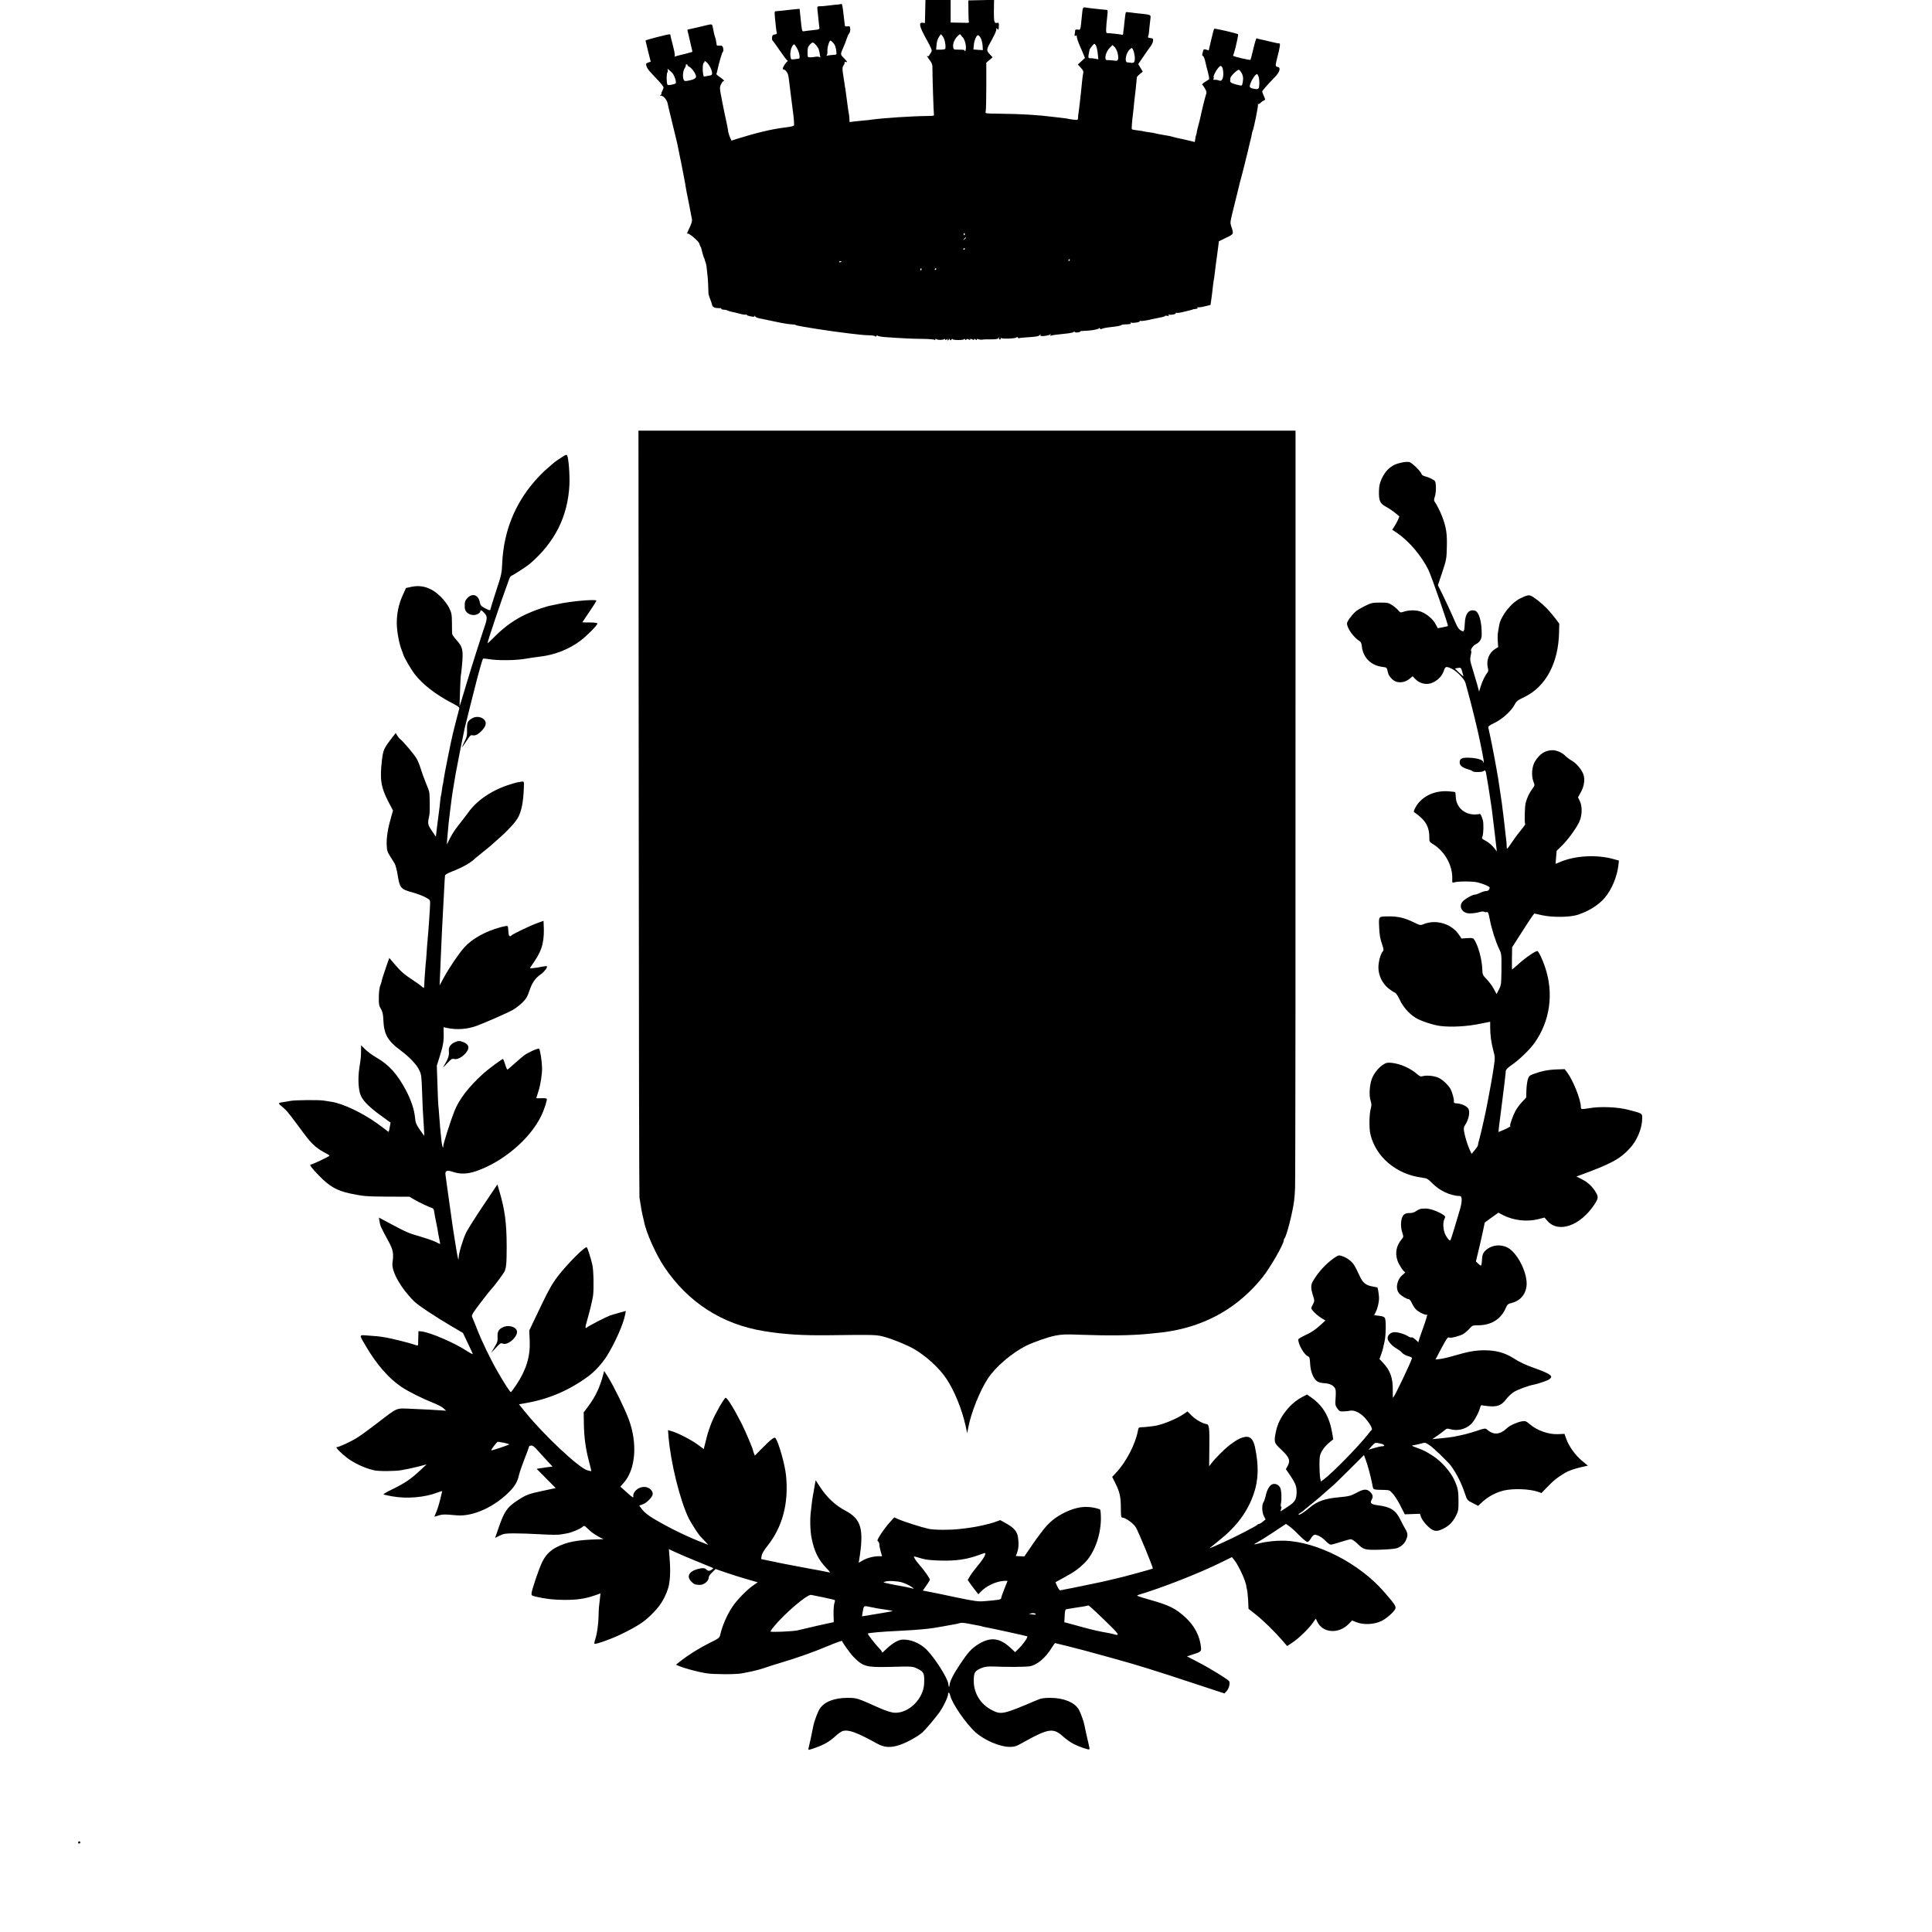 <?xml version="1.0" standalone="no"?>
<!DOCTYPE svg PUBLIC "-//W3C//DTD SVG 20010904//EN"
 "http://www.w3.org/TR/2001/REC-SVG-20010904/DTD/svg10.dtd">
<svg version="1.0" xmlns="http://www.w3.org/2000/svg"
 width="2140pt" height="2140pt" viewBox="0 0 2140 2140"
 preserveAspectRatio="xMidYMid meet">
<g transform="translate(0,2140) scale(0.1,-0.1)"
fill="#000000" stroke="none">
<path d="M10248 21273 l-3 -128 -26 3 c-46 5 -35 -43 41 -180 58 -104 66 -126
57 -142 -7 -10 -17 -27 -23 -37 -6 -10 -14 -16 -17 -12 -19 18 -3 -13 22 -45
20 -25 29 -48 29 -72 -1 -78 13 -516 17 -530 4 -13 -10 -15 -83 -15 -150 -1
-477 -22 -607 -40 -16 -3 -53 -7 -81 -9 -28 -3 -76 -8 -107 -11 l-57 -7 -1 31
c-1 17 -2 34 -3 39 -3 9 -16 100 -20 132 -11 88 -19 148 -22 165 -3 11 -7 36
-9 55 -3 19 -8 49 -10 65 -17 103 -17 116 -1 141 9 13 14 29 11 33 -3 5 5 7
17 4 19 -5 15 2 -20 39 -48 49 -47 38 -2 143 10 22 23 58 30 80 7 22 19 47 27
56 7 9 12 31 11 48 -2 30 -5 32 -30 29 -16 -3 -29 0 -29 6 -1 6 -3 20 -4 31
-2 11 -5 44 -9 74 -10 95 -18 141 -25 137 -3 -2 -40 -7 -81 -10 -41 -4 -84 -9
-95 -11 -11 -2 -37 -4 -57 -4 -36 -1 -37 -2 -34 -33 2 -18 7 -64 11 -103 3
-38 8 -80 10 -92 5 -29 3 -30 -80 -38 -39 -4 -78 -9 -87 -11 -26 -4 -24 -11
-44 180 l-7 68 -66 -6 c-36 -4 -88 -9 -116 -13 -27 -3 -61 -6 -74 -7 -23 0
-23 -1 -17 -75 9 -95 16 -153 21 -168 2 -7 -8 -13 -23 -15 -21 -2 -28 -9 -30
-32 -2 -16 0 -32 5 -35 5 -3 40 -51 77 -106 38 -55 76 -106 84 -112 9 -7 11
-13 5 -13 -11 0 -53 -64 -53 -81 0 -5 6 -9 13 -9 6 0 20 -11 29 -24 18 -24 22
-41 32 -131 4 -27 9 -68 11 -90 3 -22 8 -58 10 -80 2 -22 12 -96 21 -163 9
-70 12 -128 8 -132 -9 -9 -37 -15 -114 -24 -133 -17 -307 -58 -517 -124 l-61
-20 -16 37 c-9 20 -19 54 -22 76 -3 22 -11 67 -19 100 -8 33 -28 131 -45 217
-30 152 -30 159 -14 193 9 19 20 35 25 35 20 0 6 16 -36 45 -24 16 -42 32 -40
35 2 4 6 17 9 31 20 94 55 214 64 217 5 1 6 16 3 35 -6 28 -11 32 -39 31 -18
-1 -32 1 -33 5 -5 41 -11 70 -19 91 -8 23 -11 37 -25 109 -6 34 -10 36 -63 23
-26 -6 -78 -18 -117 -28 -38 -9 -77 -18 -85 -19 -8 -2 -16 -4 -16 -4 -1 -1 5
-27 13 -58 7 -32 16 -69 19 -83 3 -14 10 -42 15 -64 6 -21 9 -39 7 -41 -3 -2
-119 -33 -157 -41 -14 -3 -29 -8 -34 -11 -6 -3 -7 -2 -4 3 3 6 1 30 -4 55 -6
24 -12 51 -14 59 -2 8 -8 35 -15 60 -7 25 -13 51 -13 58 0 6 -5 12 -11 12 -23
0 -266 -63 -266 -69 0 -3 13 -57 29 -120 l29 -114 -28 -10 c-25 -9 -27 -14
-19 -40 4 -16 23 -45 42 -65 19 -21 60 -64 91 -97 31 -33 56 -66 56 -73 0 -7
-7 -26 -15 -42 -9 -17 -12 -30 -8 -30 5 0 1 -5 -7 -10 -13 -9 -13 -10 0 -10
28 0 67 -44 75 -85 5 -22 9 -44 11 -50 24 -100 86 -355 91 -375 2 -8 6 -24 8
-35 2 -11 13 -63 23 -115 11 -52 28 -135 37 -185 9 -49 19 -99 21 -110 2 -11
7 -36 9 -55 3 -19 8 -46 11 -60 3 -14 8 -36 10 -50 3 -14 11 -56 19 -95 8 -38
16 -83 19 -100 3 -16 8 -41 11 -55 3 -16 -6 -48 -25 -88 -32 -69 -34 -73 -22
-70 16 6 123 -86 129 -111 3 -14 9 -30 14 -36 4 -5 8 -14 8 -20 3 -19 23 -90
29 -100 4 -5 7 -16 8 -23 2 -8 6 -21 10 -30 3 -9 8 -28 10 -42 13 -107 17
-156 19 -230 1 -47 3 -85 4 -85 2 0 4 -7 6 -15 2 -8 9 -28 16 -45 6 -16 14
-39 16 -50 5 -29 31 -40 91 -38 6 1 12 -3 12 -8 0 -5 12 -9 26 -9 14 0 33 -4
42 -9 9 -5 31 -11 47 -15 17 -3 56 -12 88 -21 32 -9 62 -13 66 -10 5 3 11 1
13 -4 1 -5 23 -12 47 -16 35 -6 42 -5 37 6 -4 8 -1 6 6 -3 14 -16 30 -22 88
-32 27 -5 69 -14 195 -41 43 -9 100 -17 126 -18 26 -1 45 -5 44 -8 -5 -7 377
-68 595 -93 112 -14 169 -19 220 -20 30 0 58 -5 63 -11 4 -6 10 -5 16 4 5 7
10 9 12 3 2 -5 40 -13 84 -16 190 -14 308 -19 420 -20 67 -1 123 -5 127 -11 5
-6 8 -5 8 4 0 9 4 10 13 4 14 -11 67 -11 85 0 7 5 12 3 12 -4 0 -8 5 -7 17 2
11 10 14 10 9 2 -4 -7 -2 -13 3 -13 6 0 11 6 11 13 0 8 4 7 10 -3 9 -13 11
-13 20 0 5 8 10 10 10 4 0 -14 130 -14 130 0 0 6 4 5 9 -3 6 -9 11 -10 15 -2
5 8 13 8 28 0 12 -7 18 -7 14 -1 -7 11 12 11 32 -1 7 -5 12 -3 12 4 0 8 4 8
15 -1 11 -9 15 -9 15 -1 0 7 5 9 12 5 11 -7 45 -9 66 -4 4 1 40 1 79 1 58 0
75 3 84 17 10 16 10 16 5 0 -3 -12 0 -18 10 -18 9 0 12 5 8 12 -5 7 -3 8 6 3
18 -11 152 -6 166 6 8 7 14 6 19 -1 3 -6 10 -8 14 -6 4 3 54 8 111 11 80 5
107 11 117 23 10 13 12 13 8 2 -4 -12 3 -15 42 -12 27 3 54 9 62 16 12 9 13 8
7 -3 -6 -10 -4 -12 10 -8 19 6 41 9 174 23 36 4 68 11 71 16 4 6 9 7 12 1 4
-5 20 -8 36 -5 17 2 29 7 27 11 -2 3 17 6 42 6 67 1 156 15 163 27 4 7 9 6 13
-1 4 -6 12 -9 17 -6 12 8 45 15 89 20 77 8 125 17 130 23 3 4 15 7 28 8 71 2
83 5 76 16 -4 6 -3 8 3 5 15 -10 104 4 97 14 -3 5 1 7 8 4 11 -4 83 7 123 18
6 2 42 9 82 17 40 7 70 16 68 20 -2 4 7 5 22 2 19 -4 24 -2 18 8 -5 9 -4 11 3
6 16 -9 83 4 76 15 -3 5 1 6 9 4 11 -5 44 1 157 30 8 2 16 4 18 5 4 4 22 7 43
9 12 1 17 5 13 13 -4 6 -3 8 3 5 6 -4 40 0 76 9 l65 16 8 52 c9 63 9 66 18
146 4 36 9 72 11 80 2 8 7 40 10 70 5 47 15 121 30 230 2 14 6 48 10 76 l6 51
80 39 c88 43 87 38 55 134 -10 29 -8 49 11 125 13 50 25 99 27 110 3 11 17 67
31 125 15 58 28 113 30 123 2 10 7 27 10 37 3 10 8 27 10 37 2 10 13 54 25 98
11 44 30 118 41 165 11 47 21 93 24 103 2 10 6 26 9 35 3 9 8 32 11 51 3 19 8
37 10 40 12 20 65 283 59 293 -4 7 -4 10 0 6 5 -4 18 2 30 14 11 11 29 23 38
26 15 7 15 10 -2 47 -11 22 -19 45 -19 50 -1 9 47 64 144 165 52 54 64 103 28
108 -28 4 -28 16 -3 112 25 94 34 151 23 148 -4 -1 -42 6 -83 16 -99 24 -111
26 -139 32 -14 3 -28 7 -32 10 -4 2 -20 -49 -35 -113 -15 -65 -30 -121 -33
-125 -7 -8 -197 37 -193 45 5 9 22 68 28 92 2 11 10 47 18 80 8 33 12 62 10
65 -10 10 -259 68 -265 61 -3 -3 -18 -58 -33 -123 l-27 -116 -29 8 c-27 8 -29
6 -38 -31 -7 -29 -7 -39 2 -39 7 0 17 -24 24 -52 6 -29 14 -60 16 -68 27 -100
34 -135 27 -140 -4 -3 -24 -16 -45 -29 -21 -13 -34 -26 -29 -30 5 -3 19 -23
31 -44 17 -29 19 -42 12 -60 -8 -18 -46 -172 -66 -267 -3 -14 -11 -47 -19 -75
-8 -27 -16 -63 -19 -80 -2 -16 -5 -30 -6 -30 -3 0 -11 -38 -13 -62 -1 -11 -5
-19 -9 -16 -5 2 -18 7 -30 9 -86 20 -106 25 -133 30 -16 3 -43 9 -60 14 -16 5
-41 11 -55 14 -14 2 -43 7 -65 11 -22 4 -48 9 -58 11 -10 2 -26 5 -35 8 -9 3
-39 7 -66 11 -27 3 -52 8 -55 9 -3 2 -33 7 -66 11 -33 3 -63 9 -67 13 -6 6 0
75 17 217 2 22 7 67 10 100 4 33 8 71 10 85 2 14 7 57 10 95 4 39 8 74 8 80 1
5 16 21 33 35 l32 26 -25 42 -25 42 53 77 c28 43 65 94 80 114 15 19 29 48 31
65 3 26 0 29 -30 32 -21 2 -30 7 -25 15 3 6 8 25 9 41 2 28 9 93 18 168 4 32
-3 35 -87 44 -34 3 -89 9 -122 14 -33 4 -61 7 -63 5 -4 -4 -9 -35 -18 -120 -4
-44 -8 -83 -10 -87 -1 -5 -2 -17 -3 -29 0 -11 -5 -18 -9 -15 -7 4 -136 19
-170 19 -14 0 -13 41 4 200 6 55 5 57 -17 58 -13 1 -33 3 -44 4 -11 1 -49 6
-85 9 -36 4 -77 9 -92 12 -33 5 -35 3 -42 -71 -19 -191 -16 -177 -47 -173 -21
3 -29 0 -30 -11 0 -9 -2 -27 -5 -40 -3 -19 -1 -22 13 -17 10 4 14 4 11 1 -7
-7 12 -68 36 -120 8 -16 23 -52 34 -79 l20 -49 -40 -36 -39 -36 34 -37 c23
-25 31 -42 26 -55 -3 -10 -9 -52 -13 -93 -4 -41 -9 -95 -12 -120 -3 -25 -7
-61 -9 -80 -5 -52 -18 -153 -21 -170 -1 -8 -3 -25 -3 -38 -1 -22 -4 -23 -49
-18 -27 3 -55 8 -63 10 -8 3 -39 7 -69 10 -30 4 -73 8 -95 11 -160 21 -357 33
-587 35 -166 2 -167 2 -160 23 4 12 7 139 7 282 l0 260 35 30 35 30 -33 35
c-39 42 -39 47 29 168 31 56 48 99 45 109 -5 13 -4 14 9 3 8 -7 15 -11 16 -9
0 2 2 21 3 42 1 31 -1 37 -15 34 -36 -10 -41 7 -40 132 l2 122 -143 -3 -142
-3 1 -111 c0 -62 2 -118 5 -125 4 -11 -5 -14 -41 -12 -25 1 -72 2 -103 2 l-58
1 0 125 0 125 -140 0 -139 0 -3 -127z m412 -283 c32 -23 54 -140 28 -156 -7
-4 -8 -3 -4 4 5 9 -11 12 -57 12 -64 0 -65 0 -69 30 -6 37 15 87 50 121 24 23
28 24 36 10 5 -9 12 -18 16 -21z m-193 -55 c7 -37 7 -50 4 -75 0 -5 -24 -10
-52 -10 l-50 0 5 55 c3 35 13 67 27 87 l22 30 18 -23 c11 -13 22 -42 26 -64z
m398 40 c9 -20 18 -57 19 -83 l3 -47 -52 3 -53 4 4 43 c4 55 29 115 47 115 8
0 22 -16 32 -35z m-1638 -47 c23 -25 30 -45 37 -99 4 -35 4 -35 -37 -37 -23
-2 -51 -5 -62 -8 -12 -3 -15 -2 -9 3 7 4 10 26 9 48 -3 39 20 115 34 115 4 0
17 -10 28 -22z m-186 -30 c16 -17 31 -47 34 -67 4 -20 8 -45 10 -55 3 -13 1
-16 -6 -9 -6 6 -26 7 -47 4 -20 -4 -48 -7 -62 -6 -24 0 -25 3 -25 57 0 46 5
62 24 82 31 33 38 33 72 -6z m3118 -86 l7 -69 -36 7 c-20 4 -45 6 -56 5 -21
-1 -23 9 -10 70 3 11 5 23 5 27 1 3 13 21 27 38 26 30 27 31 41 10 8 -11 18
-51 22 -88z m-3335 61 c29 -45 44 -123 24 -123 -7 -1 -29 -3 -50 -6 -33 -5
-37 -3 -41 23 -9 43 3 103 25 131 14 17 15 17 42 -25z m3555 -59 c6 -24 9 -55
6 -67 -6 -22 -10 -23 -55 -17 -27 3 -56 5 -64 4 -40 -6 -22 88 26 136 l31 31
22 -21 c13 -12 28 -42 34 -66z m177 21 c7 -19 14 -54 14 -79 0 -46 -11 -58
-46 -51 -11 2 -27 4 -36 4 -36 2 -17 104 26 144 25 22 25 23 42 -18z m-4686
-186 c24 -51 24 -81 -1 -84 -9 -2 -30 -6 -47 -9 -28 -7 -30 -5 -34 26 -9 54
-3 121 10 126 7 2 9 9 5 15 -3 6 5 2 20 -9 14 -10 35 -40 47 -65z m-255 31
c-2 -4 7 -13 22 -21 30 -16 73 -80 73 -108 0 -20 -31 -35 -93 -46 -33 -5 -38
-3 -46 17 -12 33 -5 95 14 124 9 13 14 28 11 33 -3 4 1 8 9 8 8 0 12 -3 10 -7z
m5925 -29 c5 -11 10 -42 10 -70 0 -56 -20 -87 -48 -72 -9 4 -29 8 -44 7 -19
-1 -24 2 -17 10 5 6 6 13 3 16 -14 15 54 128 77 128 5 0 13 -9 19 -19z m-6092
-61 c16 -19 33 -58 38 -91 4 -23 1 -26 -41 -36 -30 -7 -48 -7 -52 0 -11 18
-12 121 -1 134 5 7 7 20 4 30 -6 14 -4 14 16 -3 12 -10 29 -26 36 -34z m6303
4 c19 -32 23 -64 13 -113 -6 -30 -9 -32 -38 -25 -71 15 -101 29 -100 47 1 9 2
24 3 34 1 20 79 95 94 90 6 -2 19 -17 28 -33z m189 -40 c12 -31 13 -114 1
-132 -5 -9 -19 -11 -43 -7 -60 11 -64 17 -44 68 16 44 53 95 69 96 4 1 12 -11
17 -25z m-3253 -1749 c0 -8 -4 -12 -9 -9 -5 3 -6 10 -3 15 9 13 12 11 12 -6z
m13 -39 c0 -2 -8 -10 -17 -17 -16 -13 -17 -12 -4 4 13 16 21 21 21 13z m-10
-120 c0 -3 -4 -8 -10 -11 -5 -3 -10 -1 -10 4 0 6 5 11 10 11 6 0 10 -2 10 -4z
m1160 -126 c0 -5 -5 -10 -11 -10 -5 0 -7 5 -4 10 3 6 8 10 11 10 2 0 4 -4 4
-10z m-2530 -16 c0 -8 -19 -13 -24 -6 -3 5 1 9 9 9 8 0 15 -2 15 -3z m887 -89
c0 -8 -4 -12 -9 -9 -5 3 -6 10 -3 15 9 13 12 11 12 -6z m163 5 c0 -5 -5 -10
-11 -10 -5 0 -7 5 -4 10 3 6 8 10 11 10 2 0 4 -4 4 -10z"/>
<path d="M7075 12403 c1 -2326 5 -4246 8 -4267 4 -22 9 -55 12 -75 3 -20 7
-47 10 -61 3 -14 7 -35 10 -48 2 -13 6 -31 9 -40 3 -9 7 -28 10 -42 20 -117
130 -363 223 -502 263 -393 639 -636 1103 -712 220 -36 423 -49 705 -46 538 7
543 6 635 -19 97 -27 251 -91 325 -134 136 -79 281 -213 358 -329 90 -136 171
-335 213 -523 l17 -80 13 66 c30 161 128 405 216 539 84 129 266 284 423 363
86 42 236 95 325 113 72 14 115 16 290 9 314 -11 539 -8 735 10 144 14 179 18
255 31 412 71 754 272 1013 594 87 109 237 369 237 413 0 7 4 17 9 22 23 26
90 288 106 420 4 33 9 96 10 140 4 91 6 3031 5 6218 l0 2167 -3639 0 -3639 0
3 -4227z"/>
<path d="M6230 16340 c-66 -43 -81 -54 -94 -65 -6 -5 -40 -35 -75 -65 -36 -30
-97 -92 -137 -138 -223 -255 -345 -562 -361 -907 -5 -114 -8 -130 -69 -315
-35 -108 -64 -201 -64 -207 0 -6 -24 2 -54 18 -47 25 -55 34 -61 67 -15 81
-79 106 -134 51 -31 -31 -35 -44 -33 -109 2 -63 80 -102 142 -72 17 8 30 21
30 28 0 22 14 17 44 -15 35 -37 35 -59 3 -153 -36 -105 -149 -460 -196 -618
-22 -74 -49 -164 -60 -200 l-21 -65 5 160 c3 88 7 170 9 182 3 12 8 52 11 90
19 190 13 224 -59 304 -25 28 -47 59 -48 68 -1 9 -2 63 -2 121 -1 94 -4 111
-30 165 -18 36 -55 86 -92 123 -100 100 -207 137 -326 112 l-61 -13 -33 -73
c-48 -104 -71 -212 -69 -325 2 -89 27 -225 56 -294 7 -16 13 -36 15 -42 5 -28
87 -168 128 -221 88 -114 233 -226 415 -321 72 -37 82 -46 77 -64 -6 -22 -65
-248 -71 -277 -19 -77 -95 -457 -100 -500 -4 -30 -8 -57 -10 -60 -2 -3 -6 -30
-10 -60 -4 -30 -8 -57 -10 -60 -2 -3 -6 -34 -10 -70 -3 -36 -8 -76 -10 -90 -5
-34 -12 -87 -26 -202 l-11 -96 -45 66 c-47 70 -48 77 -27 175 7 32 5 223 -2
255 -3 15 -22 64 -41 110 -19 46 -43 113 -53 148 -11 36 -31 87 -46 112 -26
46 -156 199 -182 215 -7 5 -21 22 -31 38 l-18 30 -56 -73 c-75 -99 -83 -119
-96 -223 -26 -216 -12 -305 71 -466 l51 -97 -21 -74 c-34 -115 -51 -216 -49
-299 2 -67 6 -82 36 -130 19 -30 42 -67 52 -84 10 -16 26 -77 35 -135 22 -136
33 -149 159 -184 52 -14 118 -39 147 -55 52 -28 53 -29 52 -72 -1 -55 -18
-299 -29 -414 -3 -27 -7 -88 -10 -135 -3 -47 -7 -98 -10 -115 -3 -26 -17 -226
-18 -263 0 -7 -11 -3 -26 11 -14 14 -60 46 -101 73 -91 59 -126 89 -201 176
l-57 67 -36 -102 c-35 -102 -49 -148 -49 -157 0 -3 -4 -16 -9 -30 -16 -41 -22
-81 -22 -160 -1 -62 3 -82 23 -115 18 -31 24 -57 27 -116 6 -165 45 -236 192
-345 99 -74 177 -156 206 -218 23 -46 25 -68 31 -231 6 -178 7 -203 20 -400 4
-55 5 -98 2 -95 -3 3 -25 35 -50 71 -38 56 -45 75 -50 130 -9 90 -41 187 -99
299 -97 183 -188 285 -331 367 -43 25 -99 66 -123 91 l-44 44 -1 -63 c-1 -71
-1 -71 -19 -190 -18 -118 -10 -251 19 -311 29 -60 101 -130 228 -221 l99 -72
-8 -44 c-11 -63 -12 -65 -28 -49 -8 8 -60 46 -115 86 -161 115 -375 217 -500
237 -22 3 -62 10 -89 14 -52 9 -323 6 -366 -3 -13 -3 -42 -8 -65 -11 -76 -11
-79 -13 -42 -43 59 -50 74 -66 178 -207 137 -184 128 -172 180 -224 25 -25 75
-62 112 -81 37 -19 67 -37 67 -41 0 -8 -192 -99 -208 -99 -19 0 13 -42 90
-121 117 -121 198 -167 345 -199 149 -31 171 -33 418 -35 l240 -1 60 -35 c55
-32 159 -81 194 -91 8 -2 16 -15 18 -29 2 -13 8 -46 13 -74 6 -27 12 -61 15
-75 3 -14 7 -36 10 -50 2 -14 7 -41 10 -60 4 -19 10 -52 14 -72 5 -21 7 -38 6
-38 -2 0 -26 11 -53 25 -27 13 -105 40 -173 60 -125 35 -144 44 -343 150
l-109 58 7 -44 c7 -47 13 -60 96 -213 56 -103 62 -137 47 -246 -12 -93 92
-278 239 -424 44 -44 229 -167 416 -277 l126 -74 52 -110 c29 -60 55 -116 57
-123 3 -7 -30 10 -73 38 -136 89 -402 202 -495 212 l-34 3 -2 -70 c-1 -38 -2
-75 -2 -82 -1 -9 -12 -8 -43 3 -53 19 -258 70 -316 79 -80 13 -97 15 -191 21
-110 8 -108 18 -27 -120 118 -201 256 -358 393 -449 81 -54 234 -130 353 -177
47 -18 98 -45 113 -60 l28 -26 -33 2 c-79 6 -223 14 -356 19 -169 7 -142 19
-367 -154 -82 -63 -182 -136 -222 -162 -68 -44 -207 -109 -234 -109 -17 0 43
-62 111 -115 80 -62 196 -116 301 -141 50 -12 227 -12 304 1 44 7 125 24 180
38 l100 26 -72 -67 c-107 -100 -175 -145 -331 -220 -45 -22 -79 -43 -74 -46 5
-3 49 -12 98 -21 162 -29 358 -12 502 43 47 18 52 19 48 4 -3 -9 -13 -48 -21
-86 -9 -38 -27 -96 -40 -128 l-24 -59 22 7 c67 22 80 22 227 9 181 -16 425 96
593 273 53 55 80 104 95 172 7 30 35 112 62 181 28 70 50 131 50 136 0 5 11
10 24 11 17 1 36 -13 73 -56 28 -31 76 -84 107 -117 l56 -60 -58 -7 c-31 -4
-71 -10 -87 -13 l-31 -5 106 -107 105 -106 -130 -28 c-172 -36 -198 -46 -299
-113 -108 -71 -141 -120 -199 -287 l-43 -124 51 25 c45 22 62 25 165 25 63 0
183 -4 265 -9 145 -8 213 -9 252 -2 10 2 38 7 63 11 51 9 146 48 172 72 17 15
20 15 45 -8 15 -13 32 -29 38 -35 16 -17 73 -55 113 -75 l37 -18 -60 -2 c-232
-6 -349 -28 -468 -91 -71 -38 -121 -93 -157 -172 -35 -76 -108 -293 -112 -331
-3 -28 0 -30 52 -42 101 -24 194 -34 310 -35 150 0 236 13 359 57 l42 15 -6
-58 c-3 -31 -8 -70 -10 -87 -2 -16 -5 -64 -5 -105 -2 -93 -17 -201 -37 -258
-8 -24 -12 -46 -9 -49 10 -11 182 50 284 99 186 90 262 139 342 218 97 94 143
165 186 283 27 77 34 198 19 370 l-6 77 78 -36 c43 -20 143 -63 223 -95 80
-33 156 -65 170 -70 24 -10 24 -11 5 -25 -24 -18 -43 -18 -61 1 -18 18 -45 19
-99 4 -96 -27 -123 -83 -66 -140 16 -16 35 -29 43 -30 7 0 22 -2 33 -4 51 -10
115 36 115 83 0 10 17 35 38 55 l38 37 114 -39 c63 -22 168 -55 234 -74 l119
-34 -49 -34 c-68 -46 -183 -163 -230 -235 -62 -92 -115 -214 -138 -319 -6 -26
-20 -37 -115 -83 -111 -55 -236 -133 -325 -203 l-49 -39 36 -15 c66 -27 211
-66 302 -80 87 -13 324 -13 390 -1 17 4 65 13 107 21 43 9 110 27 150 41 40
14 118 39 173 55 182 54 368 120 525 186 85 36 156 61 157 56 9 -25 91 -140
127 -176 106 -108 139 -117 401 -111 258 7 253 7 315 -24 63 -31 71 -50 66
-162 -7 -165 -166 -325 -321 -322 -35 0 -99 20 -170 51 -254 114 -254 114
-360 114 -145 -1 -252 -42 -304 -119 -23 -33 -65 -147 -74 -200 -8 -45 -47
-227 -53 -246 -4 -15 7 -13 77 12 103 37 156 68 225 131 29 27 65 51 79 55 68
17 152 -14 383 -141 80 -44 152 -47 255 -11 83 30 199 95 247 139 36 33 148
167 187 222 50 72 100 182 95 208 -1 4 2 7 7 7 5 0 12 -14 16 -31 20 -88 177
-316 282 -409 100 -88 270 -160 376 -160 57 0 71 5 162 56 268 149 323 157
430 59 33 -30 87 -68 120 -84 69 -34 163 -66 171 -58 5 4 1 23 -32 162 -9 39
-18 81 -20 95 -8 47 -44 148 -65 184 -46 79 -168 129 -314 129 -74 0 -101 -4
-150 -25 -378 -161 -396 -165 -505 -107 -118 63 -191 179 -194 309 -1 90 7
112 51 137 52 29 96 37 178 33 128 -6 329 -5 384 2 82 10 180 90 251 207 18
28 34 51 36 51 3 0 67 -16 142 -35 122 -30 197 -50 522 -140 226 -62 453 -132
869 -270 l344 -113 23 25 c27 29 42 89 28 111 -14 21 -212 143 -348 213 l-119
62 54 17 c104 33 107 36 101 88 -12 117 -70 230 -163 318 -115 107 -181 141
-408 205 -118 33 -148 45 -130 50 265 79 675 239 924 362 l120 59 26 -32 c33
-39 92 -155 118 -232 11 -32 18 -58 16 -58 -2 0 1 -15 6 -32 5 -18 11 -75 14
-125 l4 -93 83 -66 c87 -70 208 -188 294 -288 l51 -59 59 39 c69 45 189 162
229 223 l29 42 17 -35 c61 -127 238 -138 349 -23 l36 37 54 -21 c77 -29 192
-23 271 15 58 28 144 105 155 138 8 26 -9 51 -127 187 -273 314 -741 554
-1102 565 -93 2 -198 -9 -277 -29 -64 -17 -74 -14 -28 8 18 9 98 59 177 111
l145 96 35 -25 c20 -13 70 -58 110 -100 41 -41 82 -75 92 -75 10 0 27 17 40
40 14 25 30 40 42 40 32 0 82 -29 121 -70 21 -22 46 -40 56 -40 10 0 60 13
110 30 50 16 101 30 113 30 12 0 42 -20 67 -44 74 -73 85 -76 250 -72 80 2
163 9 185 15 50 14 92 50 110 96 21 48 18 74 -10 120 -13 22 -38 68 -54 102
-50 104 -109 142 -248 159 -70 9 -90 23 -74 53 22 41 20 60 -9 91 -37 40 -73
39 -152 -4 -64 -35 -86 -41 -196 -51 -156 -14 -245 -45 -327 -116 -62 -52
-113 -84 -122 -76 -2 3 4 10 15 16 11 6 26 17 34 23 7 7 45 38 83 69 39 31 81
66 95 78 14 12 52 46 84 74 33 29 69 60 80 70 12 10 91 88 177 173 l157 156
21 -57 c22 -60 52 -172 71 -267 13 -65 -2 -58 139 -62 50 -1 56 -4 92 -46 22
-25 59 -85 84 -135 l45 -89 84 3 84 3 12 -37 c7 -20 35 -60 64 -90 69 -70 102
-77 179 -40 68 34 107 73 144 145 26 51 28 64 28 165 0 111 -7 145 -48 235
-41 88 -142 203 -232 261 -82 53 -100 62 -173 89 -72 26 -74 28 -41 32 19 3
55 11 80 18 45 13 47 13 95 -20 46 -31 200 -180 234 -225 63 -84 120 -198 159
-317 22 -65 24 -67 83 -97 l60 -31 55 50 c59 54 149 101 231 120 105 24 281
18 376 -14 l40 -14 75 77 c69 70 93 89 184 145 41 25 101 46 183 65 l72 16
-66 55 c-74 62 -143 157 -173 241 l-20 56 -75 -3 c-104 -4 -230 41 -313 113
-38 32 -46 35 -84 29 -49 -8 -133 -45 -162 -73 -81 -77 -152 -82 -227 -16 -15
13 -27 12 -110 -16 -94 -31 -142 -43 -258 -66 -35 -6 -94 -13 -170 -20 l-65
-6 60 41 c33 23 69 51 81 61 17 16 26 17 54 9 82 -24 170 -3 232 53 33 30 82
117 99 174 6 23 15 41 19 38 3 -2 39 -7 78 -11 98 -9 144 9 195 77 21 28 59
64 85 80 43 27 165 72 228 83 34 6 146 44 159 54 38 27 36 39 -7 65 -24 14
-83 39 -133 56 -110 39 -181 71 -249 115 -100 64 -201 91 -337 89 -96 -2 -172
-16 -312 -57 -62 -19 -136 -36 -164 -39 l-53 -6 62 117 c62 117 75 135 90 126
15 -10 122 18 158 41 20 12 50 39 68 59 30 34 35 36 94 36 146 0 254 68 307
192 17 39 23 45 68 56 100 26 162 107 163 213 0 141 -109 347 -212 400 -72 37
-163 30 -225 -17 -43 -33 -54 -54 -58 -120 -1 -31 -6 -58 -9 -62 -4 -3 -18 6
-32 20 l-26 26 31 128 c17 71 39 168 49 216 l18 86 75 55 76 54 56 -29 c116
-58 264 -74 388 -42 l67 17 32 -37 c122 -139 363 -55 520 181 44 67 46 86 17
135 -38 64 -89 112 -156 146 l-60 30 47 17 c332 121 436 177 543 293 83 89
139 225 139 336 0 54 3 52 -150 92 -120 32 -315 40 -434 19 -43 -8 -83 -12
-87 -9 -5 3 -9 15 -9 26 0 77 -88 297 -154 383 l-25 32 -90 -3 c-91 -3 -166
-18 -256 -51 -45 -17 -51 -23 -63 -63 -7 -25 -14 -79 -15 -121 l-2 -76 -50
-54 c-28 -31 -60 -75 -72 -100 -28 -54 -64 -159 -55 -159 17 0 -23 -25 -73
-46 l-57 -23 6 62 c8 67 10 83 25 197 6 41 13 98 16 125 3 28 7 64 10 80 2 17
7 57 11 90 4 33 8 69 9 80 1 11 3 30 4 42 1 15 20 35 62 64 83 56 202 170 255
245 174 244 217 552 117 844 -28 83 -67 165 -83 175 -14 8 -135 -74 -212 -145
-37 -33 -68 -60 -70 -60 -1 0 -2 56 -1 123 l2 124 105 164 c57 90 113 174 123
187 l18 23 90 -20 c113 -24 300 -22 385 4 124 39 237 109 305 190 78 92 138
236 152 366 l5 46 -60 17 c-188 52 -426 39 -596 -34 l-46 -19 6 72 6 72 60 59
c63 62 150 180 188 256 34 67 39 171 11 232 l-22 46 31 56 c37 65 48 143 28
199 -20 55 -77 122 -128 151 -25 14 -56 38 -70 52 -32 34 -95 63 -139 64 -83
0 -144 -37 -197 -122 -36 -56 -44 -158 -20 -223 17 -44 17 -45 -7 -77 -34 -45
-63 -104 -77 -158 -12 -44 -16 -227 -6 -237 3 -3 -14 -29 -38 -57 -24 -28 -72
-91 -105 -140 -59 -87 -61 -89 -62 -55 0 19 -2 43 -3 54 -2 11 -6 49 -10 85
-4 36 -9 81 -11 100 -2 19 -7 58 -10 85 -3 28 -8 67 -11 87 -3 21 -6 50 -8 66
-7 51 -29 197 -41 275 -22 134 -67 373 -91 482 -8 39 -17 78 -19 87 -2 12 17
26 72 52 84 40 186 133 221 203 18 35 33 47 109 83 235 114 375 376 382 715
l2 97 -42 56 c-62 82 -126 148 -190 197 -99 75 -97 75 -196 28 -102 -47 -219
-195 -237 -298 -3 -17 -9 -50 -13 -75 -5 -25 -6 -72 -3 -106 l5 -61 -36 -23
c-65 -41 -97 -123 -80 -202 8 -32 7 -46 -3 -58 -24 -28 -57 -95 -75 -153 l-18
-58 -22 83 c-13 46 -36 124 -52 175 -26 81 -28 97 -19 139 6 25 9 49 6 51 -13
13 19 61 49 76 44 21 67 57 67 104 2 146 -30 257 -76 269 -68 17 -107 -34
-111 -141 -1 -33 -5 -67 -9 -77 -7 -15 -9 -15 -37 0 -21 12 -37 37 -59 88 -31
75 -124 275 -167 360 l-26 51 48 144 c46 139 48 149 51 279 4 147 -7 220 -50
333 -23 62 -67 148 -88 174 -6 7 -4 27 6 55 14 42 15 145 1 167 -9 16 -74 47
-112 55 -19 5 -35 15 -38 27 -10 31 -109 127 -136 131 -39 6 -117 -9 -163 -31
-61 -30 -105 -77 -140 -151 -24 -52 -30 -79 -32 -140 -2 -109 11 -137 79 -174
32 -17 77 -48 102 -69 l45 -38 -15 -37 c-9 -20 -27 -53 -40 -73 l-24 -37 57
-38 c130 -89 267 -251 343 -405 34 -68 225 -619 217 -624 -7 -4 -111 -25 -113
-23 -2 2 -12 22 -24 45 -26 51 -95 111 -158 136 -53 21 -136 21 -195 1 -35
-12 -37 -11 -60 15 -12 15 -43 41 -67 57 -41 27 -52 29 -135 29 -84 0 -97 -3
-166 -37 -41 -20 -87 -47 -103 -61 -46 -41 -97 -111 -97 -133 0 -53 77 -160
144 -199 10 -6 18 -27 21 -58 13 -121 101 -209 226 -224 43 -5 50 -9 55 -32
12 -54 16 -63 46 -96 50 -57 138 -57 206 0 l29 24 28 -29 c63 -65 155 -74 229
-22 48 33 73 66 91 118 15 44 25 46 93 12 53 -27 137 -116 145 -155 4 -15 16
-62 28 -103 44 -160 109 -425 135 -556 2 -12 13 -65 24 -119 11 -54 18 -100
15 -103 -3 -3 -5 0 -5 6 0 23 -64 44 -144 48 -92 5 -118 -7 -118 -52 0 -33 30
-58 92 -75 25 -7 48 -17 51 -22 9 -13 106 -12 123 2 18 15 22 8 31 -49 4 -25
9 -54 11 -65 3 -11 14 -81 25 -155 11 -74 22 -146 24 -160 2 -14 9 -70 15
-125 6 -55 13 -111 15 -125 2 -14 7 -52 10 -85 4 -33 9 -75 11 -93 l3 -34 -21
29 c-32 41 -68 72 -110 94 -35 18 -37 21 -27 46 11 30 14 140 4 176 -14 50
-28 76 -37 71 -5 -3 -30 -6 -56 -6 -115 1 -203 83 -207 194 -1 27 -4 50 -7 53
-2 3 -38 7 -80 10 -161 10 -306 -66 -366 -192 -16 -34 -16 -36 2 -47 11 -6 39
-29 64 -51 67 -60 95 -128 94 -225 -1 -42 1 -46 40 -70 131 -79 219 -238 214
-385 -2 -42 0 -46 19 -40 43 15 211 14 265 0 65 -17 130 -45 130 -56 0 -24
-15 -39 -39 -39 -15 0 -44 -9 -66 -20 -22 -11 -48 -20 -60 -20 -27 0 -120 -54
-139 -82 -35 -49 -8 -109 55 -123 31 -7 94 -1 145 14 17 5 37 5 44 1 7 -4 20
-6 29 -3 14 3 19 -11 33 -84 20 -104 66 -248 103 -324 26 -53 27 -58 26 -226
-2 -165 -3 -175 -28 -223 l-26 -51 -31 57 c-17 32 -52 79 -78 106 -44 45 -47
52 -49 106 -3 109 -43 261 -88 331 -13 21 -20 23 -79 19 l-64 -4 -23 35 c-80
126 -254 181 -394 125 -39 -16 -41 -15 -113 20 -102 50 -176 67 -285 65 -105
-2 -102 3 -97 -116 3 -85 10 -129 35 -200 16 -49 17 -59 5 -72 -25 -28 -48
-114 -48 -179 0 -87 44 -177 113 -232 27 -21 58 -42 69 -45 12 -4 33 -34 54
-79 36 -78 101 -153 174 -199 54 -35 199 -83 277 -92 122 -15 299 -5 440 25
28 6 64 13 81 16 l30 6 0 -58 c0 -88 11 -170 34 -258 21 -77 21 -82 5 -190
-13 -92 -48 -286 -70 -396 -13 -69 -27 -135 -40 -192 -13 -59 -38 -167 -48
-203 -6 -22 -11 -43 -13 -47 -1 -5 -2 -14 -3 -22 0 -8 -17 -33 -36 -56 l-35
-42 -24 53 c-25 58 -50 140 -60 202 -5 28 -2 44 12 65 43 63 59 154 32 187
-25 30 -81 52 -137 54 -14 1 -20 7 -19 18 4 23 -17 100 -36 138 -24 45 -88
105 -135 127 -47 21 -133 30 -175 17 -22 -6 -33 -2 -60 22 -73 65 -189 117
-285 126 -41 4 -59 1 -85 -15 -50 -31 -94 -81 -124 -141 -33 -67 -44 -201 -22
-266 11 -33 11 -49 0 -90 -16 -62 -18 -214 -3 -277 59 -254 288 -447 574 -483
53 -7 62 -12 115 -65 82 -82 197 -135 305 -139 24 -1 23 -69 -3 -152 -11 -35
-37 -124 -59 -198 -22 -73 -42 -136 -45 -138 -9 -9 -26 8 -52 52 -29 51 -36
143 -14 185 11 20 10 25 -6 38 -56 41 -160 79 -211 75 -7 0 -24 -1 -37 -2 -13
0 -39 -12 -58 -25 -24 -16 -49 -24 -76 -23 -27 1 -48 -6 -61 -17 -36 -33 -44
-129 -16 -208 12 -36 11 -41 -10 -66 -58 -70 -74 -149 -47 -232 17 -50 69
-130 86 -130 6 0 -6 -14 -26 -30 -66 -54 -85 -155 -40 -207 23 -27 83 -63 104
-63 10 0 24 -17 36 -43 10 -23 30 -55 44 -69 27 -30 112 -71 123 -60 11 11 -6
-46 -42 -148 -19 -52 -39 -109 -44 -126 l-9 -32 -32 30 c-17 16 -37 27 -43 24
-7 -2 -21 1 -31 8 -42 29 -132 55 -168 49 -39 -6 -66 -34 -66 -67 0 -30 46
-83 98 -113 26 -15 55 -37 64 -49 10 -12 38 -28 63 -35 25 -7 45 -17 45 -21 0
-23 -185 -413 -209 -440 -3 -4 -5 34 -4 85 2 133 -28 217 -109 303 l-38 40 16
45 c19 53 22 65 40 149 16 76 18 233 4 260 -7 13 -26 21 -65 25 l-54 7 16 32
c23 44 42 128 37 173 -4 48 -14 103 -18 103 -2 0 -27 4 -55 10 -71 13 -105 40
-137 108 -58 125 -70 145 -108 177 -21 19 -59 41 -83 49 -45 15 -45 15 -92
-16 -95 -66 -179 -157 -240 -262 -24 -43 -23 -78 6 -169 14 -45 14 -50 -6 -88
-21 -39 -21 -41 -3 -64 24 -30 67 -67 110 -92 l33 -20 -67 -61 c-45 -41 -95
-74 -151 -99 -45 -21 -83 -43 -83 -50 0 -54 63 -166 105 -185 20 -9 23 -19 27
-88 5 -87 36 -162 78 -191 14 -10 47 -19 75 -20 58 -3 97 -20 119 -51 12 -17
14 -40 10 -107 -6 -80 -4 -89 18 -121 22 -32 28 -35 68 -34 25 1 56 4 70 7 46
12 115 -20 168 -78 52 -57 90 -124 75 -134 -5 -3 -24 -26 -42 -50 -108 -137
-394 -429 -493 -502 l-27 -20 -8 38 c-4 21 -8 85 -8 143 0 91 3 111 23 149 23
43 54 78 104 117 l26 21 -13 74 c-31 181 -104 301 -234 392 l-44 30 -54 -28
c-136 -71 -258 -228 -288 -372 -27 -125 -24 -135 51 -205 96 -90 110 -124 76
-187 l-19 -35 45 -65 c58 -85 74 -124 74 -184 -1 -87 -16 -113 -99 -167 -41
-28 -76 -50 -78 -50 -3 0 0 11 5 25 5 14 6 25 1 25 -5 0 -7 15 -3 33 10 55 7
142 -7 175 -15 35 -55 54 -88 41 -31 -11 -60 -62 -74 -129 -7 -30 -18 -62 -24
-70 -20 -25 -18 -111 4 -153 l19 -37 -30 -25 c-16 -14 -36 -25 -43 -25 -7 0
-15 -4 -17 -9 -3 -10 -248 -137 -378 -195 -105 -48 -157 -70 -150 -63 3 2 50
40 105 85 196 157 314 317 383 519 52 151 56 312 12 517 -17 81 -53 119 -107
110 -49 -8 -94 -31 -168 -87 -60 -45 -158 -143 -207 -206 l-25 -33 2 194 c3
234 -1 270 -32 274 -46 7 -119 49 -164 94 l-46 46 -34 -24 c-85 -59 -248 -126
-339 -138 -74 -9 -106 -13 -137 -13 -29 -1 -33 -5 -39 -39 -27 -148 -131 -348
-245 -469 l-40 -42 34 -68 c50 -100 62 -155 62 -275 0 -89 3 -108 15 -108 35
0 122 -62 150 -106 28 -45 196 -452 189 -459 -4 -3 -269 -77 -324 -90 -157
-38 -234 -56 -250 -59 -11 -2 -98 -20 -192 -40 -95 -20 -187 -38 -205 -41 -18
-3 -40 -8 -48 -10 -11 -4 -23 9 -38 41 -13 26 -22 47 -20 49 2 1 41 23 88 48
118 64 164 97 231 162 107 105 180 299 183 487 0 54 -3 101 -9 107 -6 6 -43
16 -83 23 -93 16 -185 1 -290 -47 -119 -55 -197 -119 -275 -225 -26 -36 -53
-72 -60 -80 -7 -9 -39 -55 -71 -103 l-60 -87 -47 2 -47 2 14 39 c17 49 20 96
10 167 -10 67 -43 106 -134 157 l-63 35 -58 -21 c-60 -22 -212 -56 -291 -65
-25 -3 -67 -8 -95 -12 -113 -13 -281 -12 -347 1 -75 16 -268 77 -337 107 l-46
20 -49 -54 c-27 -29 -71 -87 -98 -128 -39 -61 -45 -76 -33 -83 8 -4 15 -21 15
-36 0 -15 7 -50 15 -77 8 -27 15 -50 15 -51 0 -1 -17 -2 -37 -1 -57 0 -133
-20 -180 -48 l-42 -24 4 22 c57 352 27 461 -155 557 -111 59 -204 147 -282
268 l-43 66 -7 -34 c-4 -19 -10 -52 -13 -74 -3 -22 -8 -47 -10 -55 -2 -8 -6
-37 -10 -65 -3 -27 -9 -81 -14 -120 -11 -81 -7 -218 8 -290 30 -150 74 -240
164 -334 44 -45 48 -53 27 -47 -14 3 -61 13 -105 21 -44 8 -93 17 -110 20
-144 27 -253 48 -270 51 -11 2 -33 7 -50 10 -16 3 -70 14 -120 25 -49 10 -91
19 -92 19 -2 0 -1 17 3 38 4 23 27 62 61 104 171 214 241 478 209 788 -13 120
-77 349 -115 409 -12 19 -48 -8 -153 -114 l-77 -78 -11 27 c-5 15 -10 29 -10
32 0 14 -80 204 -120 284 -81 162 -167 303 -183 297 -18 -6 -113 -172 -151
-264 -20 -48 -46 -124 -57 -168 -11 -44 -23 -92 -27 -108 l-7 -28 -70 52 c-73
53 -222 129 -288 147 l-38 11 5 -67 c24 -294 129 -719 228 -917 25 -50 108
-177 127 -195 3 -3 24 -25 46 -48 l40 -44 -50 20 c-181 69 -380 166 -552 268
-63 38 -105 71 -129 102 l-34 45 37 13 c47 16 113 85 113 116 -1 42 -45 78
-95 78 -67 0 -130 -57 -120 -109 3 -16 -15 -4 -70 46 l-74 66 39 44 c130 148
153 434 55 699 -44 119 -168 372 -229 469 l-44 69 -12 -44 c-33 -130 -87 -245
-163 -345 l-52 -70 2 -132 c3 -147 19 -269 58 -416 14 -53 25 -99 25 -102 0
-2 -20 2 -45 9 -96 29 -479 388 -684 641 l-73 90 73 13 c258 44 487 143 699
300 68 51 146 136 196 213 91 142 190 364 209 471 l7 37 -69 -19 c-37 -10 -87
-25 -110 -33 -43 -16 -228 -111 -251 -130 -23 -18 -22 -2 3 85 27 93 52 197
63 261 11 69 7 288 -7 347 -17 74 -52 183 -61 193 -16 18 -216 -182 -325 -324
-70 -94 -106 -161 -253 -471 l-60 -126 5 -109 c8 -176 -37 -325 -149 -494 -29
-43 -56 -79 -60 -79 -9 0 -72 97 -145 224 -83 145 -179 343 -232 481 -24 61
-47 118 -52 127 -6 12 1 31 28 70 33 48 179 236 193 248 16 14 123 158 136
182 21 41 26 95 26 283 -1 264 -20 405 -83 618 l-20 67 -156 -232 c-86 -128
-171 -263 -190 -301 -34 -68 -83 -231 -83 -276 0 -46 -9 -15 -25 84 -9 55 -18
111 -20 125 -10 60 -25 158 -29 190 -13 93 -46 331 -50 357 -2 15 -7 51 -11
78 -4 28 -8 64 -11 82 -6 47 16 55 84 32 76 -26 158 -24 248 6 298 100 599
352 726 610 33 65 71 182 64 194 -3 5 -31 8 -61 6 -30 -1 -55 -1 -55 2 0 2 11
37 24 77 22 66 41 188 40 256 -2 78 -21 201 -33 213 -10 10 -123 -41 -167 -74
-17 -13 -64 -53 -104 -89 -40 -36 -76 -66 -80 -68 -3 -1 -15 25 -25 58 -10 33
-21 60 -25 60 -10 0 -170 -118 -214 -159 -167 -151 -271 -287 -324 -421 -41
-104 -122 -357 -122 -383 -1 -51 -18 12 -24 88 -4 44 -9 96 -11 115 -1 19 -6
76 -10 125 -3 50 -8 104 -10 120 -2 17 -7 123 -10 236 l-7 205 30 95 c38 119
49 177 46 262 l-1 69 31 -7 c113 -25 231 -17 341 24 101 38 337 142 393 173
31 18 80 55 108 83 42 42 55 64 79 134 29 87 64 138 129 182 34 23 73 76 63
86 -3 3 -28 0 -54 -5 -52 -12 -133 -21 -133 -16 0 2 24 38 53 81 86 126 110
229 98 420 l-1 23 -72 -26 c-73 -26 -265 -118 -282 -135 -22 -21 -33 -7 -35
43 -1 29 -5 56 -9 60 -4 4 -40 -2 -80 -13 -171 -48 -311 -126 -399 -223 -59
-65 -165 -221 -228 -336 l-46 -85 6 140 c3 77 8 183 10 235 3 52 7 151 10 220
3 69 8 157 10 195 2 39 7 131 11 205 4 74 8 151 9 170 2 19 3 42 4 51 1 10 27
26 74 44 119 46 221 104 257 145 3 3 39 32 80 65 41 32 82 66 91 74 9 9 45 41
80 71 113 98 205 198 231 252 37 75 54 168 60 318 3 75 3 75 -22 72 -47 -6
-65 -10 -134 -32 -195 -61 -362 -173 -459 -309 -31 -42 -81 -107 -112 -146
-31 -38 -72 -101 -91 -140 l-35 -70 5 70 c13 153 17 195 32 309 17 136 23 181
29 216 3 14 7 43 11 65 3 22 7 47 9 55 2 8 7 35 10 60 4 25 27 144 51 265 25
121 47 231 50 245 7 33 119 479 138 550 8 30 25 91 37 135 12 44 25 83 28 88
4 4 34 2 67 -4 94 -17 303 -15 409 5 34 6 98 16 150 22 168 19 324 80 454 177
69 51 193 177 188 191 -2 7 -36 11 -85 11 -45 0 -82 1 -82 2 0 1 36 55 80 119
44 65 78 119 75 122 -16 16 -286 -8 -420 -38 -22 -5 -55 -11 -72 -15 -61 -10
-198 -57 -283 -97 -126 -58 -238 -138 -340 -239 -49 -50 -90 -88 -90 -84 0 22
145 454 242 717 5 15 18 30 28 33 18 6 165 102 195 127 280 239 425 527 442
879 5 109 -9 297 -26 326 -5 9 -19 4 -51 -17z m9968 -2386 c7 -23 12 -43 12
-46 0 -2 -21 16 -48 41 l-47 46 30 6 c37 6 39 5 53 -47z m-10615 -8535 c31 -7
57 -15 57 -18 0 -6 -193 -70 -198 -66 -7 6 62 95 73 95 7 0 37 -5 68 -11z
m9712 -10 c45 -11 52 -29 12 -29 -12 0 -50 -9 -85 -19 l-63 -19 33 38 c37 43
42 44 103 29z m-4387 -1240 c-6 -17 -40 -66 -75 -108 -35 -42 -75 -95 -89
-119 l-25 -42 29 -43 c17 -23 43 -59 60 -79 l29 -37 24 25 c61 66 169 117 257
123 23 1 42 1 42 -1 0 -2 -16 -41 -35 -88 -19 -47 -35 -92 -35 -101 0 -17 -21
-21 -190 -35 -67 -5 -104 0 -315 44 -132 28 -251 53 -265 55 -14 3 -41 8 -62
12 l-36 7 39 56 c21 30 39 59 39 64 0 15 -65 108 -110 158 -23 25 -48 58 -56
74 -18 33 -29 33 86 0 36 -11 108 -18 205 -20 166 -4 281 13 410 59 89 32 86
32 73 -4z m-919 -296 c24 -7 64 -24 88 -38 42 -25 56 -39 31 -30 -7 2 -24 7
-38 9 -14 3 -35 7 -46 10 -12 2 -37 7 -55 10 -19 3 -45 8 -59 11 -14 2 -38 7
-55 11 -16 3 -39 8 -50 11 l-20 6 20 8 c29 12 133 7 184 -8z m-866 -167 c66
-14 121 -27 124 -30 3 -3 1 -19 -5 -35 -6 -17 -10 -71 -9 -120 l2 -89 -80 -17
c-44 -10 -89 -20 -99 -22 -10 -2 -53 -12 -95 -22 -42 -11 -101 -24 -132 -31
-57 -11 -285 -21 -294 -12 -2 3 14 28 38 56 121 147 371 360 412 350 11 -2 73
-15 138 -28z m3118 -258 c163 -159 171 -171 89 -148 -19 5 -48 12 -65 14 -96
17 -153 30 -265 60 -69 19 -144 40 -168 46 l-43 11 4 71 c2 52 7 72 18 73 8 2
48 8 89 15 41 6 91 14 110 17 19 3 37 7 39 9 8 7 31 -14 192 -168z m-2606 153
c22 -5 58 -12 80 -16 109 -16 170 -26 172 -29 2 -2 -45 -11 -104 -21 -60 -9
-117 -19 -128 -21 -11 -3 -40 -7 -63 -11 l-44 -6 6 39 c13 81 12 80 81 65z
m1834 -85 c-2 -2 -20 -1 -39 2 l-35 6 30 6 c27 6 56 -3 44 -14z m-744 -100
c17 -4 41 -8 55 -11 14 -3 41 -8 60 -11 19 -3 38 -8 41 -10 4 -2 24 -6 45 -10
45 -7 433 -92 452 -99 14 -5 -50 -95 -106 -148 l-28 -27 -54 50 c-123 114
-227 121 -370 27 -64 -43 -103 -87 -183 -207 -76 -114 -116 -192 -119 -233 -3
-34 -10 -26 -15 15 -6 60 -152 288 -238 374 -62 62 -149 104 -226 111 -49 5
-67 2 -112 -20 -29 -15 -77 -50 -106 -79 -29 -29 -51 -48 -49 -43 2 6 -15 29
-36 50 -40 41 -129 156 -124 161 8 7 156 21 333 29 250 12 365 24 505 51 41 8
93 17 115 21 22 3 49 9 59 13 20 7 47 6 101 -4z"/>
<path d="M5223 13440 c-44 -27 -52 -47 -50 -126 2 -59 -2 -78 -29 -131 -17
-35 -29 -63 -28 -63 2 0 24 32 50 71 41 63 48 70 71 64 27 -6 62 12 100 52 53
55 57 101 14 132 -36 26 -87 27 -128 1z"/>
<path d="M5032 9853 c-46 -23 -65 -55 -60 -100 5 -41 -8 -81 -48 -147 -24 -40
-23 -39 28 15 46 49 56 56 78 49 33 -9 88 18 128 65 47 53 39 95 -23 121 -44
18 -62 17 -103 -3z"/>
<path d="M5584 6704 c-52 -18 -75 -49 -73 -99 3 -62 1 -68 -36 -131 l-35 -59
53 56 c46 50 55 56 74 47 57 -27 177 82 158 142 -13 42 -83 64 -141 44z"/>
<path d="M866 995 c-3 -9 0 -15 9 -15 16 0 20 16 6 24 -5 3 -11 -1 -15 -9z"/>
</g>
</svg>
